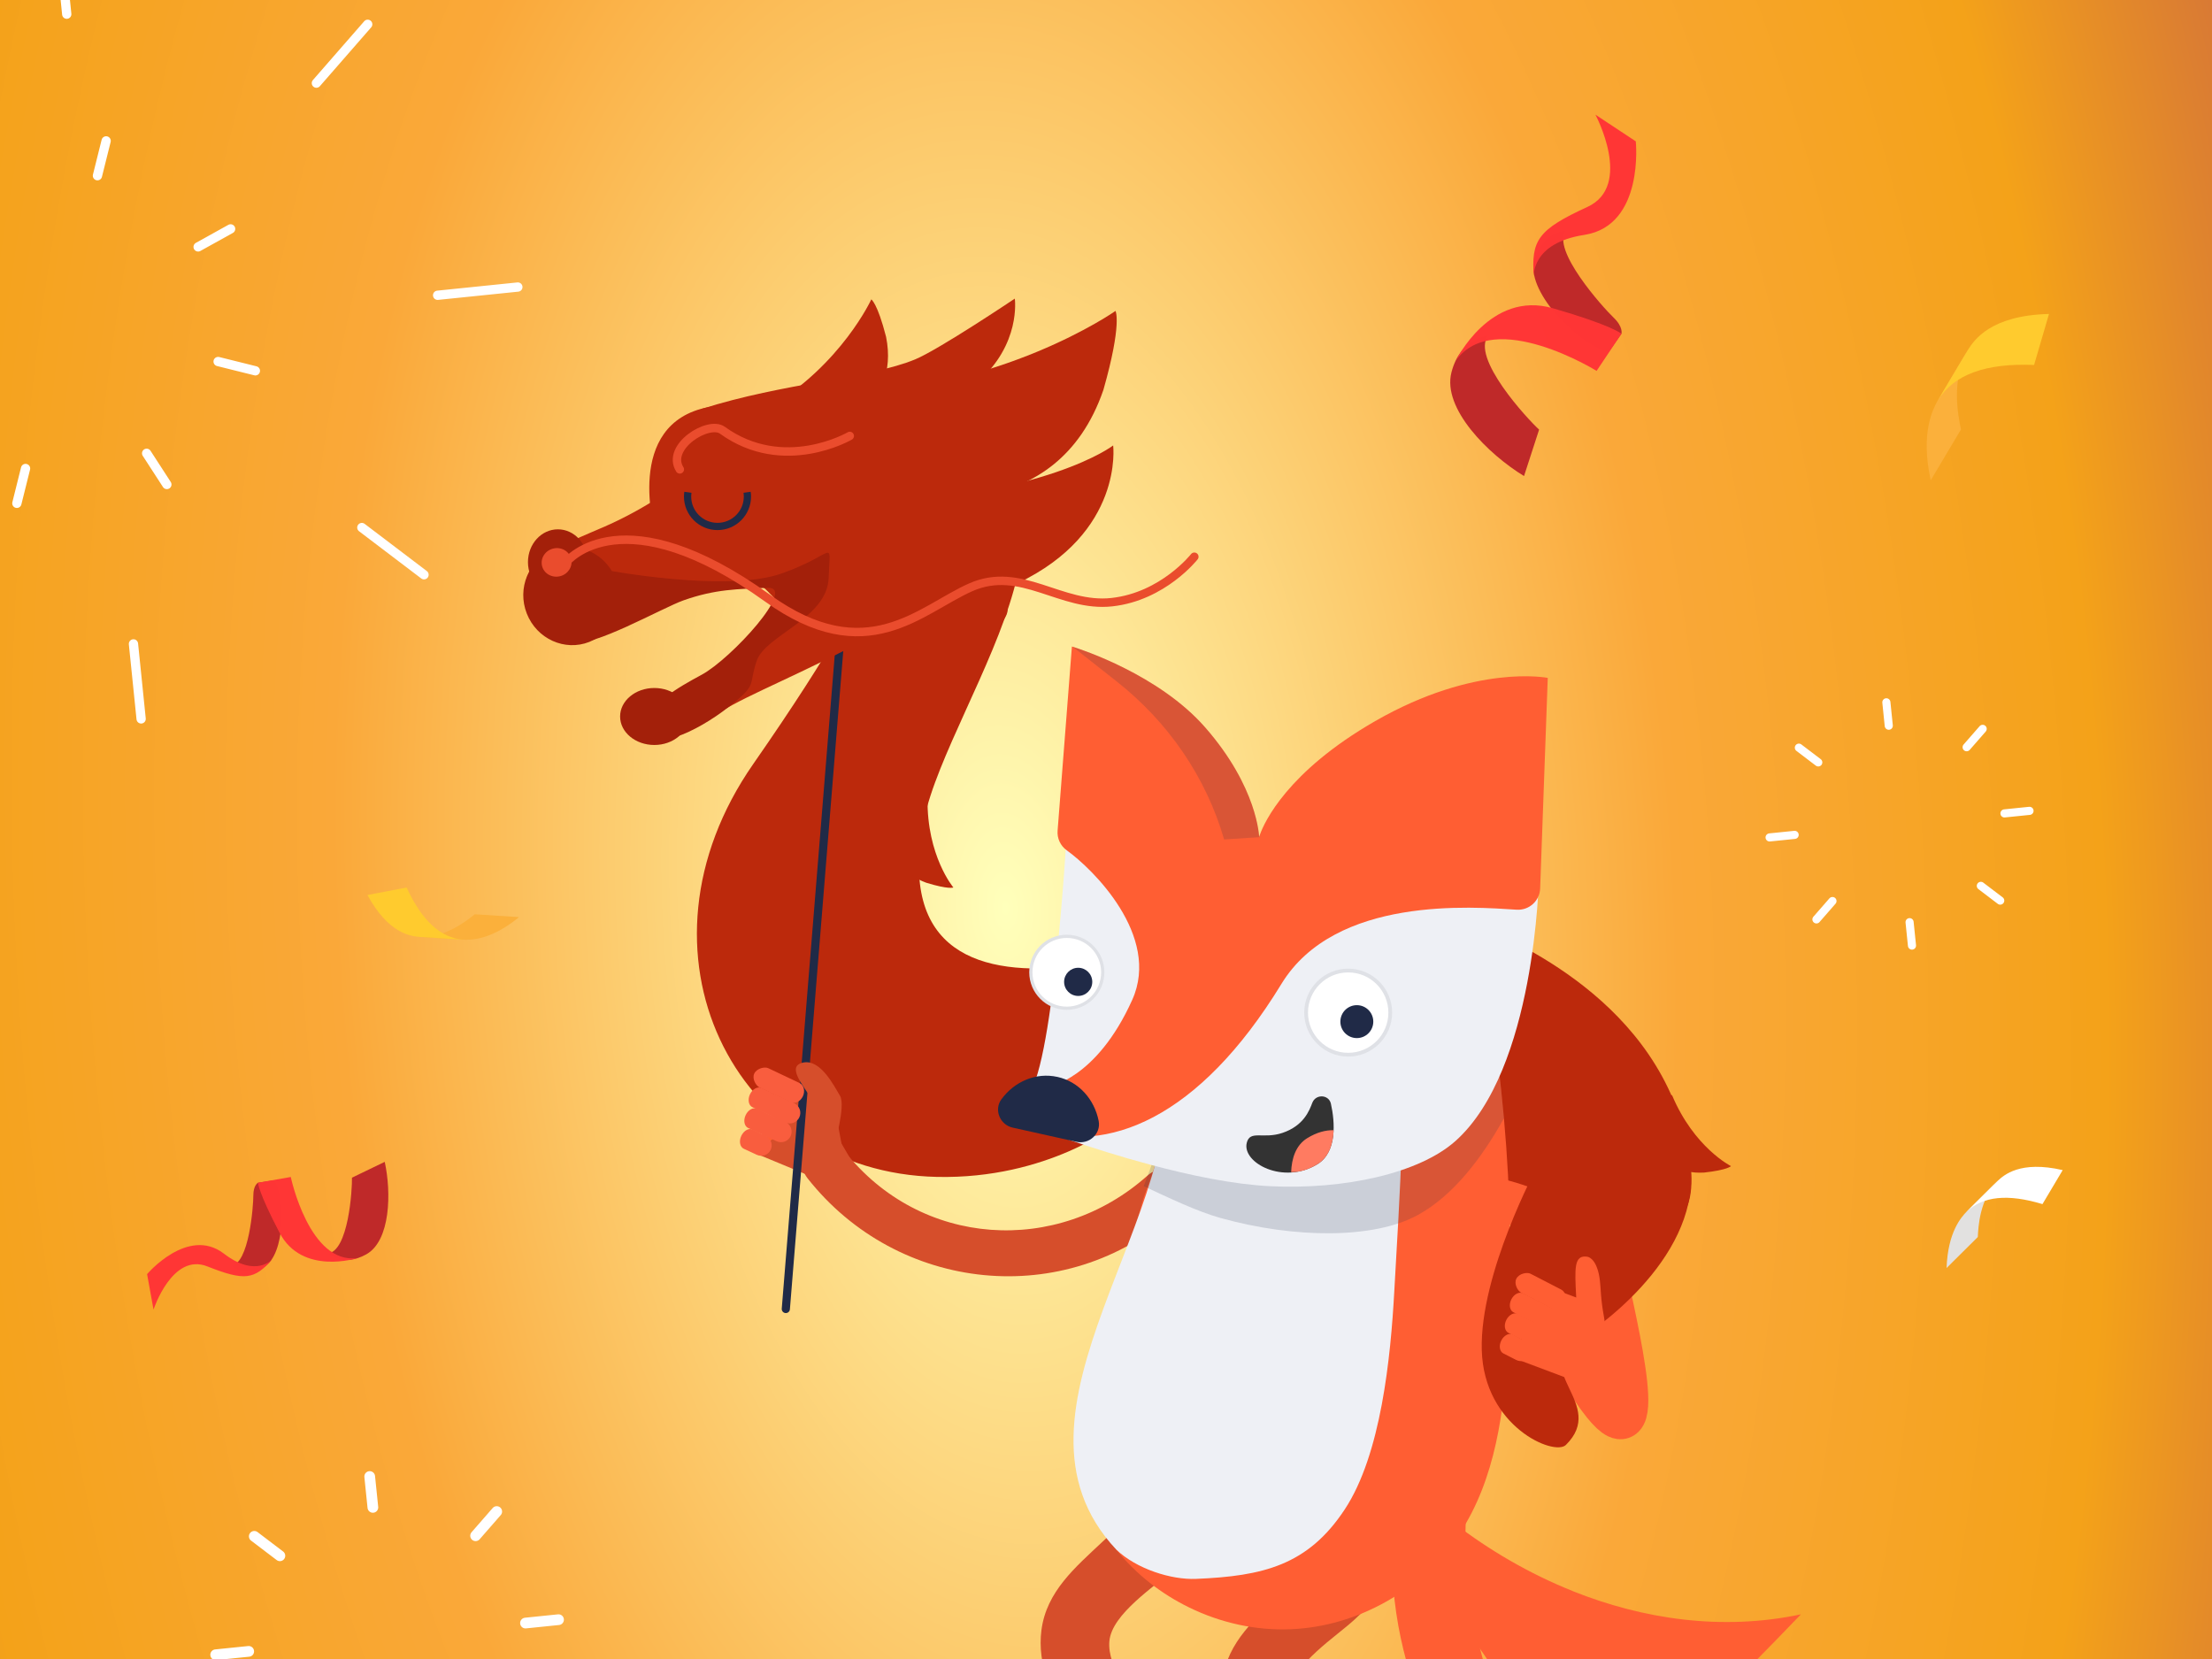 <svg width="400" height="300" viewBox="0 0 400 300" fill="none" xmlns="http://www.w3.org/2000/svg">
<rect x="0" y="0" width="400" height="300" fill="#808080" stroke="none"/>
<g clip-path="url(#clip0_224_171)">
<rect width="400" height="300" fill="url(#paint0_radial_224_171)"/>
<path d="M293.208 60.357C293.208 60.357 293.578 59.133 291.764 57.406C289.938 55.672 280.373 45.064 283.199 41.677C283.199 41.677 278.716 41.736 277.404 47.339C276.06 53.103 286.192 62.987 290.888 63.646L293.208 60.357Z" fill="#BF2929"/>
<path d="M278.321 77.687C276.311 75.873 265.865 64.62 269.142 60.665C269.142 60.665 264.1 61.002 262.469 67.334C260.782 73.878 269.125 82.149 275.593 86.085L278.322 77.681L278.321 77.687Z" fill="#BF2929"/>
<path opacity="0.99" d="M293.208 60.357L288.715 67.07C288.715 67.07 270.185 55.572 263.292 65.169C263.292 65.169 269.455 52.461 280.806 55.739C291.58 58.854 293.208 60.357 293.208 60.357Z" fill="#FF3636"/>
<path opacity="0.99" d="M277.374 50.103C277.374 50.103 276.73 43.943 286.58 42.463C297.383 40.709 295.802 25.56 295.802 25.56L288.504 20.733C288.504 20.733 295.383 33.598 287.056 37.419C278.096 41.531 276.84 43.447 277.374 50.103Z" fill="#FF3636"/>
<path d="M46.655 213.877C46.655 213.877 45.806 214.308 45.811 216.173C45.819 218.049 45.038 228.658 41.761 228.883C41.761 228.883 44.102 231.264 47.792 229.084C51.585 226.838 51.684 216.296 49.62 213.431L46.655 213.877Z" fill="#BF2929"/>
<path d="M63.647 212.959C63.706 214.975 63.032 226.391 59.217 226.666C59.217 226.666 61.995 229.204 66.242 226.82C70.631 224.357 70.784 215.609 69.57 210.101L63.643 212.962L63.647 212.959Z" fill="#BF2929"/>
<path opacity="0.99" d="M46.655 213.877L52.581 212.836C52.581 212.836 55.94 228.727 64.653 227.493C64.653 227.493 54.642 230.723 50.558 222.927C46.685 215.526 46.655 213.877 46.655 213.877Z" fill="#FF3636"/>
<path opacity="0.99" d="M49.295 227.676C49.295 227.676 46.312 231.196 40.442 226.659C33.934 221.75 26.598 230.404 26.598 230.404L27.761 236.816C27.761 236.816 31.139 226.489 37.483 229.001C44.311 231.703 45.988 231.392 49.295 227.676Z" fill="#FF3636"/>
<path d="M83.769 169.934C85.125 169.969 88.726 170.065 93.856 165.843L85.846 165.332C84.375 166.513 80.471 169.655 75.759 169.422L83.769 169.934Z" fill="#FBB03B"/>
<path d="M66.448 161.846C70.253 168.845 74.264 169.263 75.759 169.415L83.769 169.926C79.665 169.591 76.297 166.492 73.532 160.492L66.448 161.846Z" fill="#FFCB2E"/>
<path d="M350.41 72.401C349.545 73.988 347.243 78.201 349.133 86.85L354.606 77.661C354.099 75.199 352.744 68.66 355.883 63.213L350.41 72.401Z" fill="#FBB03B"/>
<path d="M370.524 56.773C359.912 57.033 356.98 61.536 355.891 63.218L350.419 72.406C353.31 67.742 359.031 65.632 367.826 65.997L370.524 56.773Z" fill="#FFCB2E"/>
<path d="M325.295 135.201L328.802 137.865" stroke="white" stroke-width="1.469" stroke-linecap="round" stroke-linejoin="round"/>
<path d="M320 151.434L324.528 150.971" stroke="white" stroke-width="1.469" stroke-linecap="round" stroke-linejoin="round"/>
<path d="M328.471 166.256L331.368 162.937" stroke="white" stroke-width="1.469" stroke-linecap="round" stroke-linejoin="round"/>
<path d="M345.747 170.989L345.313 166.759" stroke="white" stroke-width="1.469" stroke-linecap="round" stroke-linejoin="round"/>
<path d="M341.549 131.232L341.115 127" stroke="white" stroke-width="1.469" stroke-linecap="round" stroke-linejoin="round"/>
<path d="M361.705 162.857L358.198 160.192" stroke="white" stroke-width="1.469" stroke-linecap="round" stroke-linejoin="round"/>
<path d="M367 146.626L362.472 147.089" stroke="white" stroke-width="1.469" stroke-linecap="round" stroke-linejoin="round"/>
<path d="M358.529 131.801L355.632 135.12" stroke="white" stroke-width="1.469" stroke-linecap="round" stroke-linejoin="round"/>
<path d="M355.603 219.123C354.684 220.106 352.243 222.715 352 229.299L357.65 223.693C357.741 221.824 357.979 216.86 361.252 213.517L355.603 219.123Z" fill="#E2E1E0"/>
<path d="M373 211.594C365.303 209.812 362.354 212.512 361.258 213.522L355.608 219.129C358.557 216.304 363.072 215.845 369.343 217.741L373 211.594Z" fill="white"/>
<path d="M25.521 130L24.135 116.436" stroke="white" stroke-width="1.677" stroke-linecap="round" stroke-linejoin="round"/>
<path d="M12.069 2.564L10.682 -11" stroke="white" stroke-width="1.677" stroke-linecap="round" stroke-linejoin="round"/>
<path d="M76.676 103.934L65.432 95.396" stroke="white" stroke-width="1.677" stroke-linecap="round" stroke-linejoin="round"/>
<path d="M93.645 51.907L79.136 53.394" stroke="white" stroke-width="1.677" stroke-linecap="round" stroke-linejoin="round"/>
<path d="M66.494 4.393L57.212 15.033" stroke="white" stroke-width="1.677" stroke-linecap="round" stroke-linejoin="round"/>
<path d="M3.05 91.018L4.621 84.717" stroke="white" stroke-width="1.677" stroke-linecap="round" stroke-linejoin="round"/>
<path d="M17.621 31.773L19.192 25.477" stroke="white" stroke-width="1.677" stroke-linecap="round" stroke-linejoin="round"/>
<path d="M30.173 87.613L26.517 81.971" stroke="white" stroke-width="1.677" stroke-linecap="round" stroke-linejoin="round"/>
<path d="M46.181 67.054L39.443 65.376" stroke="white" stroke-width="1.677" stroke-linecap="round" stroke-linejoin="round"/>
<path d="M41.702 41.39L35.826 44.65" stroke="white" stroke-width="1.677" stroke-linecap="round" stroke-linejoin="round"/>
<path d="M45.985 277.818L50.611 281.333" stroke="white" stroke-width="1.938" stroke-linecap="round" stroke-linejoin="round"/>
<path d="M39 299.232L44.974 298.621" stroke="white" stroke-width="1.938" stroke-linecap="round" stroke-linejoin="round"/>
<path d="M67.427 272.583L66.854 267" stroke="white" stroke-width="1.938" stroke-linecap="round" stroke-linejoin="round"/>
<path d="M101 292.889L95.026 293.501" stroke="white" stroke-width="1.938" stroke-linecap="round" stroke-linejoin="round"/>
<path d="M89.825 273.334L86.004 277.712" stroke="white" stroke-width="1.938" stroke-linecap="round" stroke-linejoin="round"/>
<path d="M155.565 107.278C155.565 107.278 151.261 116.532 136.209 138.158C112.596 172.093 132.663 212.02 169.424 212.822C189.504 213.261 202.011 203.266 202.011 203.266L228.32 164.899C228.32 164.899 157.387 196.666 167.085 148.261C171.462 126.41 207.822 81.356 161.657 81.921C150.533 82.054 155.565 107.278 155.565 107.278Z" fill="#BC290C"/>
<path d="M161.187 147.61C161.187 147.61 158.921 156.476 167.477 159.621C171.613 160.896 172.401 160.483 172.401 160.483C172.401 160.483 167.589 154.775 167.727 144.401C164.586 146.96 161.187 147.606 161.187 147.606V147.61Z" fill="#BC290C"/>
<path d="M297.611 203.52C297.611 203.52 299.063 212.559 308.162 212.037C312.465 211.559 313.021 210.87 313.021 210.87C313.021 210.87 306.335 207.548 302.333 197.98C300.472 201.577 297.611 203.525 297.611 203.525V203.52Z" fill="#BC290C"/>
<path d="M165.263 89.386C165.263 89.386 190.995 95.379 199.533 70.491C202.954 58.472 201.722 56.227 201.722 56.227C201.722 56.227 180.763 70.965 150.813 71.215C158.391 80.115 165.263 89.391 165.263 89.391V89.386Z" fill="#BC290C"/>
<path d="M150.852 199.716L152.244 207.2L143.77 204.666L142.417 195.52L147.763 197.317L150.852 199.716Z" fill="#D64E2B"/>
<path d="M141.09 208.449C142.924 208.449 144.412 206.962 144.412 205.127C144.412 203.293 142.924 201.806 141.09 201.806C139.256 201.806 137.769 203.293 137.769 205.127C137.769 206.962 139.256 208.449 141.09 208.449Z" fill="#FF5E33"/>
<path d="M136.579 208.557L149.189 213.782L155.496 212.494L153.153 208.47L146.992 197.903L140.134 205.614L136.579 208.557Z" fill="#D64E2B"/>
<path d="M152.063 113.848L142.102 236.706" stroke="#202A47" stroke-width="1.478" stroke-linecap="round" stroke-linejoin="round"/>
<path fill-rule="evenodd" clip-rule="evenodd" d="M150.796 207.29C150.796 207.29 153.002 199.975 151.895 198.144C150.788 196.313 148.397 191.527 145.273 192.139C142.15 192.75 145.161 196.167 146.803 198.795C148.444 201.423 150.792 207.29 150.792 207.29H150.796Z" fill="#D64E2B"/>
<path d="M266.761 167.018C272.762 169.818 300.579 180.843 305.379 208.458C310.182 236.072 277.962 210.06 285.566 227.667C293.169 245.279 277.759 234.87 278.66 230.368C282.434 211.49 286.264 222.765 265.051 211.96C243.838 201.155 266.752 167.018 266.752 167.018H266.761Z" fill="#BC290C"/>
<path d="M190.012 176.001C190.012 176.001 193.119 187.589 204.914 185.681C210.459 184.479 211.096 183.505 211.096 183.505C211.096 183.505 201.933 180.076 195.423 168.138C193.48 173.08 190.012 176.001 190.012 176.001Z" fill="#BC290C"/>
<path d="M226.812 270.037C222.004 274.569 217.197 279.097 212.389 283.629C208.977 286.847 201.02 291.793 200.606 296.816C200.218 301.559 204.759 306.889 207.18 310.598C210.993 316.44 214.271 322.872 218.088 328.713C222.47 335.425 211.867 340.427 207.525 333.771C202.816 326.559 197.914 319.438 193.399 312.106C190.206 306.919 187.514 300.995 188.328 294.761C189.237 287.787 194.476 283.401 199.305 278.852C205.716 272.812 212.126 266.772 218.536 260.732C224.374 255.235 232.654 264.536 226.812 270.042V270.037Z" fill="#D64E2B"/>
<path d="M259.527 279.128C254.72 283.66 249.912 288.188 245.104 292.72C241.692 295.938 233.735 300.883 233.321 305.907C232.934 310.65 237.474 315.979 239.896 319.688C243.708 325.53 246.987 331.962 250.804 337.804C255.185 344.516 244.583 349.517 240.24 342.861C235.531 335.65 230.629 328.528 226.114 321.196C222.922 316.009 220.229 310.086 221.043 303.852C221.952 296.877 227.191 292.491 232.02 287.942C238.431 281.902 244.841 275.862 251.252 269.822C257.089 264.325 265.369 273.626 259.527 279.132V279.128Z" fill="#D64E2B"/>
<path d="M258.683 268.112C261.815 267.668 265.197 270.709 265.055 274.712C264.176 299.548 274.757 315.578 280.349 335.748C281.413 339.583 280.719 343.774 277.928 345.312C275.498 346.652 271.715 344.959 270.647 341.103C264.706 319.666 250.377 306.652 251.777 276.275C251.963 272.286 256.03 268.486 258.683 268.112Z" fill="#FF5E33"/>
<path d="M212.432 219.262C192.61 236.986 162.329 233.772 146.023 213.063C142.714 208.862 149.426 203.973 152.731 208.169C166.447 225.595 191.18 227.18 207.534 212.559C211.514 209 216.382 215.73 212.428 219.266L212.432 219.262Z" fill="#D64E2B"/>
<path d="M271.961 202.224C273.189 215.816 273.417 229.507 272.676 243.138C272.034 255.054 270.466 267.448 263.879 277.417C257.197 287.528 245.492 294.132 233.391 294.619C227.075 294.878 220.751 293.469 215.073 290.699C209.998 288.23 205.444 284.685 201.907 280.286C201.894 280.265 200.985 231.713 207.318 215.131C210.325 207.234 212.316 199.389 210.493 190.049C210.011 187.594 208.692 185.259 207.37 183.014C204.914 178.818 202.433 174.967 205.293 171.279C209.886 165.334 217.847 163.378 225.179 161.792C232.331 160.237 241.042 160.03 248.831 161.818C253.26 162.822 257.382 164.476 260.747 166.906C262.763 168.358 264.305 169.926 265.525 171.624C269.471 177.134 269.859 183.949 270.854 191.928C271.293 195.352 271.655 198.782 271.961 202.22V202.224Z" fill="#FF5E33"/>
<path d="M252.131 233.509C251.476 245.438 249.753 262.994 243.166 272.958C236.497 283.069 228.38 285.012 216.266 285.512C211.794 285.697 205.509 283.72 201.851 280.209C178.467 255.278 216.15 219.03 210.493 190.053C209.11 183.027 200.903 176.948 205.293 171.283C209.886 165.338 217.847 163.382 225.179 161.797C232.331 160.242 241.042 160.035 248.831 161.823C251.273 166.798 251.678 172.675 252.527 179.378C254.664 196.343 253.053 216.436 252.131 233.509Z" fill="#EEF0F5"/>
<path opacity="0.17" d="M271.961 202.224C267.954 209.431 262.793 216.182 256.443 219.684C248.482 224.074 234.119 223.984 220.703 220.249C216.499 219.077 211.406 216.63 206.823 214.498C209.83 206.601 212.324 199.393 210.502 190.049C210.019 187.594 208.701 185.259 207.378 183.014C214.676 179.606 221.246 175.996 224.593 172.817C230.745 166.988 250.731 169.073 265.529 171.624C269.475 177.134 269.863 183.949 270.858 191.927C271.297 195.352 271.659 198.782 271.965 202.22L271.961 202.224Z" fill="#202A47"/>
<path d="M192.869 151.203C192.869 151.203 190.383 194.827 185.554 198.359C177.161 204.494 229.901 194.306 219.6 174.467C209.295 154.628 192.873 151.203 192.873 151.203H192.869Z" fill="#EEF0F5"/>
<path d="M223.202 169.039C215.706 180.261 181.228 201.578 181.228 201.578C181.31 201.702 189.607 205.089 200.227 208.367C202.691 209.13 205.276 209.884 207.917 210.59C215.297 212.572 223.077 214.179 229.655 214.502C243.079 215.161 256.611 212.188 263.172 206.351C277.695 193.435 278.272 158.863 278.272 158.863C278.272 158.863 230.698 157.812 223.202 169.034V169.039Z" fill="#EEF0F5"/>
<path d="M279.884 122.585L278.509 160.655C278.427 162.917 276.502 164.649 274.253 164.502C266.3 163.994 241.464 161.969 231.723 177.922C216.762 202.418 200.033 208.901 186.648 204.111C174.784 199.876 189.608 196.498 189.608 196.498C189.608 196.498 198.258 195.227 204.746 180.804C209.972 169.194 197.491 157.032 192.895 153.762C191.762 152.939 191.133 151.6 191.249 150.199L193.834 116.911C193.834 116.911 193.873 116.924 193.972 116.95C195.518 117.432 209.571 121.999 217.912 131.511C227.467 142.41 227.691 151.358 227.691 151.358C227.691 151.358 227.734 151.195 227.851 150.884C228.622 148.73 232.749 139.55 248.667 130.404C266.864 119.952 279.888 122.585 279.888 122.585H279.884Z" fill="#FF5E33"/>
<path d="M191.215 194.741C187.324 193.875 183.417 195.589 181.078 198.799C179.695 200.694 180.828 203.4 183.115 203.908L194.665 206.476C196.953 206.984 199.124 205.015 198.676 202.711C197.914 198.812 195.105 195.602 191.215 194.736V194.741Z" fill="#202A47"/>
<path d="M243.795 190.721C247.996 190.721 251.403 187.315 251.403 183.113C251.403 178.911 247.996 175.505 243.795 175.505C239.593 175.505 236.187 178.911 236.187 183.113C236.187 187.315 239.593 190.721 243.795 190.721Z" fill="white" stroke="#DFE1E6" stroke-width="0.681" stroke-miterlimit="10"/>
<path d="M245.358 187.719C247.003 187.719 248.335 186.386 248.335 184.742C248.335 183.098 247.003 181.765 245.358 181.765C243.714 181.765 242.382 183.098 242.382 184.742C242.382 186.386 243.714 187.719 245.358 187.719Z" fill="#202A47"/>
<path d="M192.912 182.321C196.502 182.321 199.413 179.41 199.413 175.82C199.413 172.229 196.502 169.319 192.912 169.319C189.322 169.319 186.411 172.229 186.411 175.82C186.411 179.41 189.322 182.321 192.912 182.321Z" fill="white" stroke="#DFE1E6" stroke-width="0.582" stroke-miterlimit="10"/>
<path d="M194.971 180.098C196.377 180.098 197.517 178.958 197.517 177.551C197.517 176.145 196.377 175.005 194.971 175.005C193.565 175.005 192.425 176.145 192.425 177.551C192.425 178.958 193.565 180.098 194.971 180.098Z" fill="#202A47"/>
<path opacity="0.17" d="M227.691 151.358C227.691 151.358 227.734 151.195 227.85 150.884C227.812 151.208 227.799 151.384 227.799 151.384L221.362 151.802C218.097 140.558 211.329 130.632 201.886 123.188L193.967 116.95C195.514 117.432 209.567 121.999 217.907 131.511C227.463 142.41 227.687 151.358 227.687 151.358H227.691Z" fill="#202A47"/>
<path d="M271.552 304.075V304.019C271.698 296.317 276.962 289.656 284.424 287.735C297.038 292.767 311.285 294.964 325.661 291.927C318.484 299.423 317.191 300.526 310.29 307.72C322.12 309.448 333.95 311.171 345.78 312.898C337.831 316.793 329.879 320.683 321.93 324.578C326.91 327.692 331.89 330.807 336.866 333.922C326.484 331.88 316.101 329.838 305.719 327.796L308.373 343.619C300.847 334.305 293.32 324.996 285.794 315.681C284.92 320.718 283.842 326.004 282.968 331.04C281.464 322.057 277.079 312.877 271.552 304.071V304.075Z" fill="#FF5E33"/>
<path d="M262.983 275.47C261.811 277.581 260.493 279.536 258.972 281.247C258.963 281.255 258.959 281.264 258.95 281.273C257.71 282.664 257.585 284.728 258.739 286.192C263.172 291.823 267.648 297.854 271.551 304.071L284.428 287.726C276.506 284.564 269.242 280.277 262.983 275.465V275.47Z" fill="#FF5E33"/>
<path d="M237.311 199.415C237.918 197.817 240.258 197.89 240.663 199.553C240.663 199.566 240.671 199.579 240.671 199.596C241.421 202.935 241.791 208.337 238.25 210.513C232.059 214.321 224.576 210.258 225.451 206.67C226.037 204.279 228.402 206.045 231.904 204.865C235.76 203.564 236.768 200.832 237.307 199.419L237.311 199.415Z" fill="#333333"/>
<path d="M236.389 205.817C238.112 204.757 239.711 204.348 241.163 204.374C241.072 206.816 240.344 209.229 238.255 210.513C236.531 211.572 234.933 211.982 233.481 211.956C233.572 209.513 234.3 207.101 236.389 205.817Z" fill="#FF7B61"/>
<path d="M266.059 215.967C266.059 215.967 287.672 218.366 290.972 233.376C294.264 248.337 298.477 269.395 284.67 245.981" stroke="#FF5E33" stroke-width="7.617" stroke-miterlimit="10"/>
<path d="M136.118 204.253L138.492 205.425C139.427 205.886 139.815 207.019 139.349 207.954C138.897 208.871 137.79 209.259 136.859 208.828L134.499 207.73C133.801 207.406 133.598 206.364 134.046 205.408C134.494 204.447 135.42 203.93 136.114 204.253" fill="#F95D3E"/>
<path d="M144.554 195.826C145.355 196.197 145.639 197.278 145.191 198.239C144.743 199.2 143.735 199.673 142.934 199.303L137.363 196.658C136.734 196.365 135.946 195.107 136.39 194.146C136.838 193.185 138.277 192.862 138.91 193.155L144.549 195.826H144.554Z" fill="#F95D3E"/>
<path d="M136.903 200.501L142.042 202.892C143.003 203.34 143.416 204.477 142.973 205.438C142.525 206.398 141.387 206.812 140.427 206.368L135.287 203.977C134.589 203.654 134.387 202.612 134.835 201.651C135.283 200.69 136.209 200.178 136.903 200.501Z" fill="#F95D3E"/>
<path d="M137.682 196.744L143.615 199.501C144.575 199.949 144.989 201.087 144.545 202.047C144.097 203.008 142.96 203.426 141.999 202.978L136.067 200.221C135.369 199.898 135.166 198.855 135.614 197.894C136.062 196.934 136.989 196.421 137.682 196.744Z" fill="#F95D3E"/>
<path d="M277.975 210.948C277.975 210.948 267.575 230.239 267.95 244.12C268.325 258.005 281.064 263.368 283.166 261.288C290.645 253.908 276.627 247.782 285.281 242.362C293.936 236.943 310.652 222.183 304.478 205.756C298.305 189.33 277.975 210.943 277.975 210.943V210.948Z" fill="#BC290C"/>
<path d="M288.469 237.296L289.602 244.822L281.219 242L280.176 232.816L285.462 234.793L288.469 237.296Z" fill="#FF5E33"/>
<path d="M278.526 245.692C280.361 245.692 281.848 244.205 281.848 242.371C281.848 240.536 280.361 239.049 278.526 239.049C276.692 239.049 275.205 240.536 275.205 242.371C275.205 244.205 276.692 245.692 278.526 245.692Z" fill="#FF5E33"/>
<path fill-rule="evenodd" clip-rule="evenodd" d="M289.49 244.077C289.49 244.077 290.623 241.195 290.055 238.158C289.421 234.767 289.495 233.061 289.309 231.54C288.887 228.042 287.526 227.331 287.048 227.258C284.609 226.87 284.756 229.343 285.019 234.388L285.036 241.35C284.808 243.008 284.924 243.448 285.872 243.577L286.505 243.663C287.448 243.793 289.262 245.735 289.49 244.073V244.077Z" fill="#FF5E33"/>
<path d="M273.9 245.645L286.772 250.483L292.674 250.225L290.468 246.123L284.67 235.349L277.553 242.828L273.9 245.645Z" fill="#FF5E33"/>
<path d="M273.589 241.328L275.924 242.578C276.846 243.069 277.191 244.215 276.695 245.137C276.209 246.041 275.093 246.39 274.179 245.925L271.857 244.745C271.172 244.4 271.004 243.349 271.483 242.405C271.961 241.462 272.904 240.975 273.589 241.324" fill="#FF5E33"/>
<path d="M282.305 233.19C283.093 233.591 283.338 234.677 282.86 235.62C282.382 236.564 281.357 237.007 280.568 236.607L275.093 233.776C274.472 233.462 273.727 232.178 274.205 231.23C274.684 230.287 276.135 230.011 276.756 230.325L282.3 233.186L282.305 233.19Z" fill="#FF5E33"/>
<path d="M274.498 237.602L279.556 240.165C280.5 240.643 280.879 241.798 280.4 242.741C279.922 243.685 278.768 244.064 277.824 243.586L272.767 241.022C272.082 240.673 271.914 239.627 272.392 238.683C272.87 237.74 273.813 237.257 274.498 237.602Z" fill="#FF5E33"/>
<path d="M275.407 233.879L281.245 236.839C282.188 237.317 282.567 238.472 282.089 239.415C281.611 240.359 280.456 240.738 279.513 240.26L273.675 237.3C272.99 236.951 272.822 235.904 273.301 234.961C273.779 234.017 274.722 233.535 275.407 233.879Z" fill="#FF5E33"/>
<path d="M118.516 96.409C118.516 96.409 112.605 76.596 128.114 73.619C145.032 70.371 161.071 66.674 169.829 75.777C178.161 84.437 179.488 103.56 161.674 113.012C143.86 122.464 136.192 125.096 130.005 128.879C124.792 132.062 131.367 120.999 137.536 113.706C143.709 106.412 142.973 111.47 139.177 107.3C135.377 103.125 129.053 102.38 129.053 102.38L118.516 96.409Z" fill="#BC290C"/>
<path d="M123.819 86.698C123.819 86.698 117.632 91.597 109.387 95.203C103.037 97.981 94.614 100.911 95.058 106.404C95.502 111.901 100.211 120.573 111.175 113.417C122.139 106.261 129.505 108.334 141.672 103.134C153.838 97.934 123.819 86.698 123.819 86.698Z" fill="#BC290C"/>
<path d="M109.391 103.052C109.391 103.052 131.388 107.226 141.344 103.707C151.3 100.187 150.094 97.094 149.848 104.478C149.603 111.866 138.436 114.817 136.838 119.5C135.235 124.183 137.178 123.571 131.698 127.888C126.223 132.205 116.685 136.969 117.292 130.589C117.611 127.207 122.32 124.48 126.912 121.999C132.202 119.138 144.183 106.072 138.815 106.296C133.447 106.52 129.359 106.52 123.591 108.566C119.817 109.902 106.772 117.307 103.881 116.015C100.99 114.727 109.391 103.043 109.391 103.043V103.052Z" fill="#A3200A"/>
<path d="M150.094 77.862C150.094 77.862 162.833 73.933 160.231 60.914C158.667 54.806 157.56 54.138 157.56 54.138C157.56 54.138 152.166 65.89 139.177 73.61C144.743 75.566 150.094 77.862 150.094 77.862Z" fill="#BC290C"/>
<path d="M156.866 78.974C156.866 78.974 173.866 81.305 176.61 69.251C184.709 62.319 183.507 54 183.507 54C183.507 54 169.829 63.185 165.482 64.99C157.28 68.398 141.633 69.242 126.942 73.933C131.53 79.323 156.862 78.97 156.862 78.97L156.866 78.974Z" fill="#BC290C"/>
<path d="M181.401 112.232C183.869 108.777 179.397 109.794 183.968 105.494C203.268 96.34 201.295 80.551 201.295 80.551C201.295 80.551 189.293 89.865 154.915 91.187C158.473 121.46 177.64 117.505 181.405 112.232H181.401Z" fill="#BC290C"/>
<path d="M106.458 108.015C107.694 107.528 108.293 106.115 107.798 104.857C107.302 103.6 105.899 102.975 104.664 103.462C103.429 103.949 102.829 105.363 103.325 106.62C103.82 107.877 105.223 108.502 106.458 108.015Z" fill="#9B3C32"/>
<path d="M153.665 78.832C153.665 78.832 141.71 85.806 130.63 77.798C128.118 75.984 120.364 80.788 122.931 84.88" stroke="#EA4C2D" stroke-width="1.525" stroke-linecap="round" stroke-linejoin="round"/>
<path d="M106.558 116.081C110.992 114.334 113.125 109.208 111.321 104.632C109.518 100.057 104.462 97.764 100.028 99.512C95.594 101.259 93.462 106.385 95.265 110.96C97.068 115.536 102.124 117.828 106.558 116.081Z" fill="#A3200A"/>
<path d="M124.396 89.02C124.362 89.275 124.336 89.529 124.336 89.791C124.336 92.781 126.757 95.203 129.747 95.203C132.737 95.203 135.158 92.781 135.158 89.791C135.158 89.529 135.132 89.27 135.097 89.02" stroke="#202A47" stroke-width="1.31" stroke-miterlimit="10"/>
<path d="M100.883 107.575C103.871 107.575 106.294 104.921 106.294 101.647C106.294 98.374 103.871 95.719 100.883 95.719C97.894 95.719 95.472 98.374 95.472 101.647C95.472 104.921 97.894 107.575 100.883 107.575Z" fill="#A3200A"/>
<path d="M101.242 104.206C102.699 103.863 103.615 102.462 103.29 101.077C102.964 99.692 101.519 98.847 100.062 99.19C98.605 99.533 97.688 100.934 98.014 102.319C98.34 103.704 99.785 104.549 101.242 104.206Z" fill="#EA4C2D"/>
<path d="M102.171 101.906C102.761 101.079 112.799 89.49 138.807 108.17C156.737 121.051 166.4 110.255 175.524 106.21C184.645 102.164 191.831 109.923 201.084 108.889C210.338 107.86 215.973 100.674 215.973 100.674" stroke="#EA4C2D" stroke-width="1.525" stroke-linecap="round" stroke-linejoin="round"/>
<path d="M118.322 134.716C121.738 134.716 124.508 132.409 124.508 129.564C124.508 126.718 121.738 124.411 118.322 124.411C114.905 124.411 112.135 126.718 112.135 129.564C112.135 132.409 114.905 134.716 118.322 134.716Z" fill="#A3200A"/>
</g>
<defs>
<radialGradient id="paint0_radial_224_171" cx="0" cy="0" r="1" gradientUnits="userSpaceOnUse" gradientTransform="translate(182 164) rotate(177.059) scale(272.859 516.527)">
<stop stop-color="#FFFFBB"/>
<stop offset="0.44" stop-color="#FAA839"/>
<stop offset="0.72" stop-color="#F4A219"/>
<stop offset="0.92" stop-color="#D06D3D"/>
</radialGradient>
<clipPath id="clip0_224_171">
<rect width="400" height="300" fill="white"/>
</clipPath>
</defs>
</svg>
